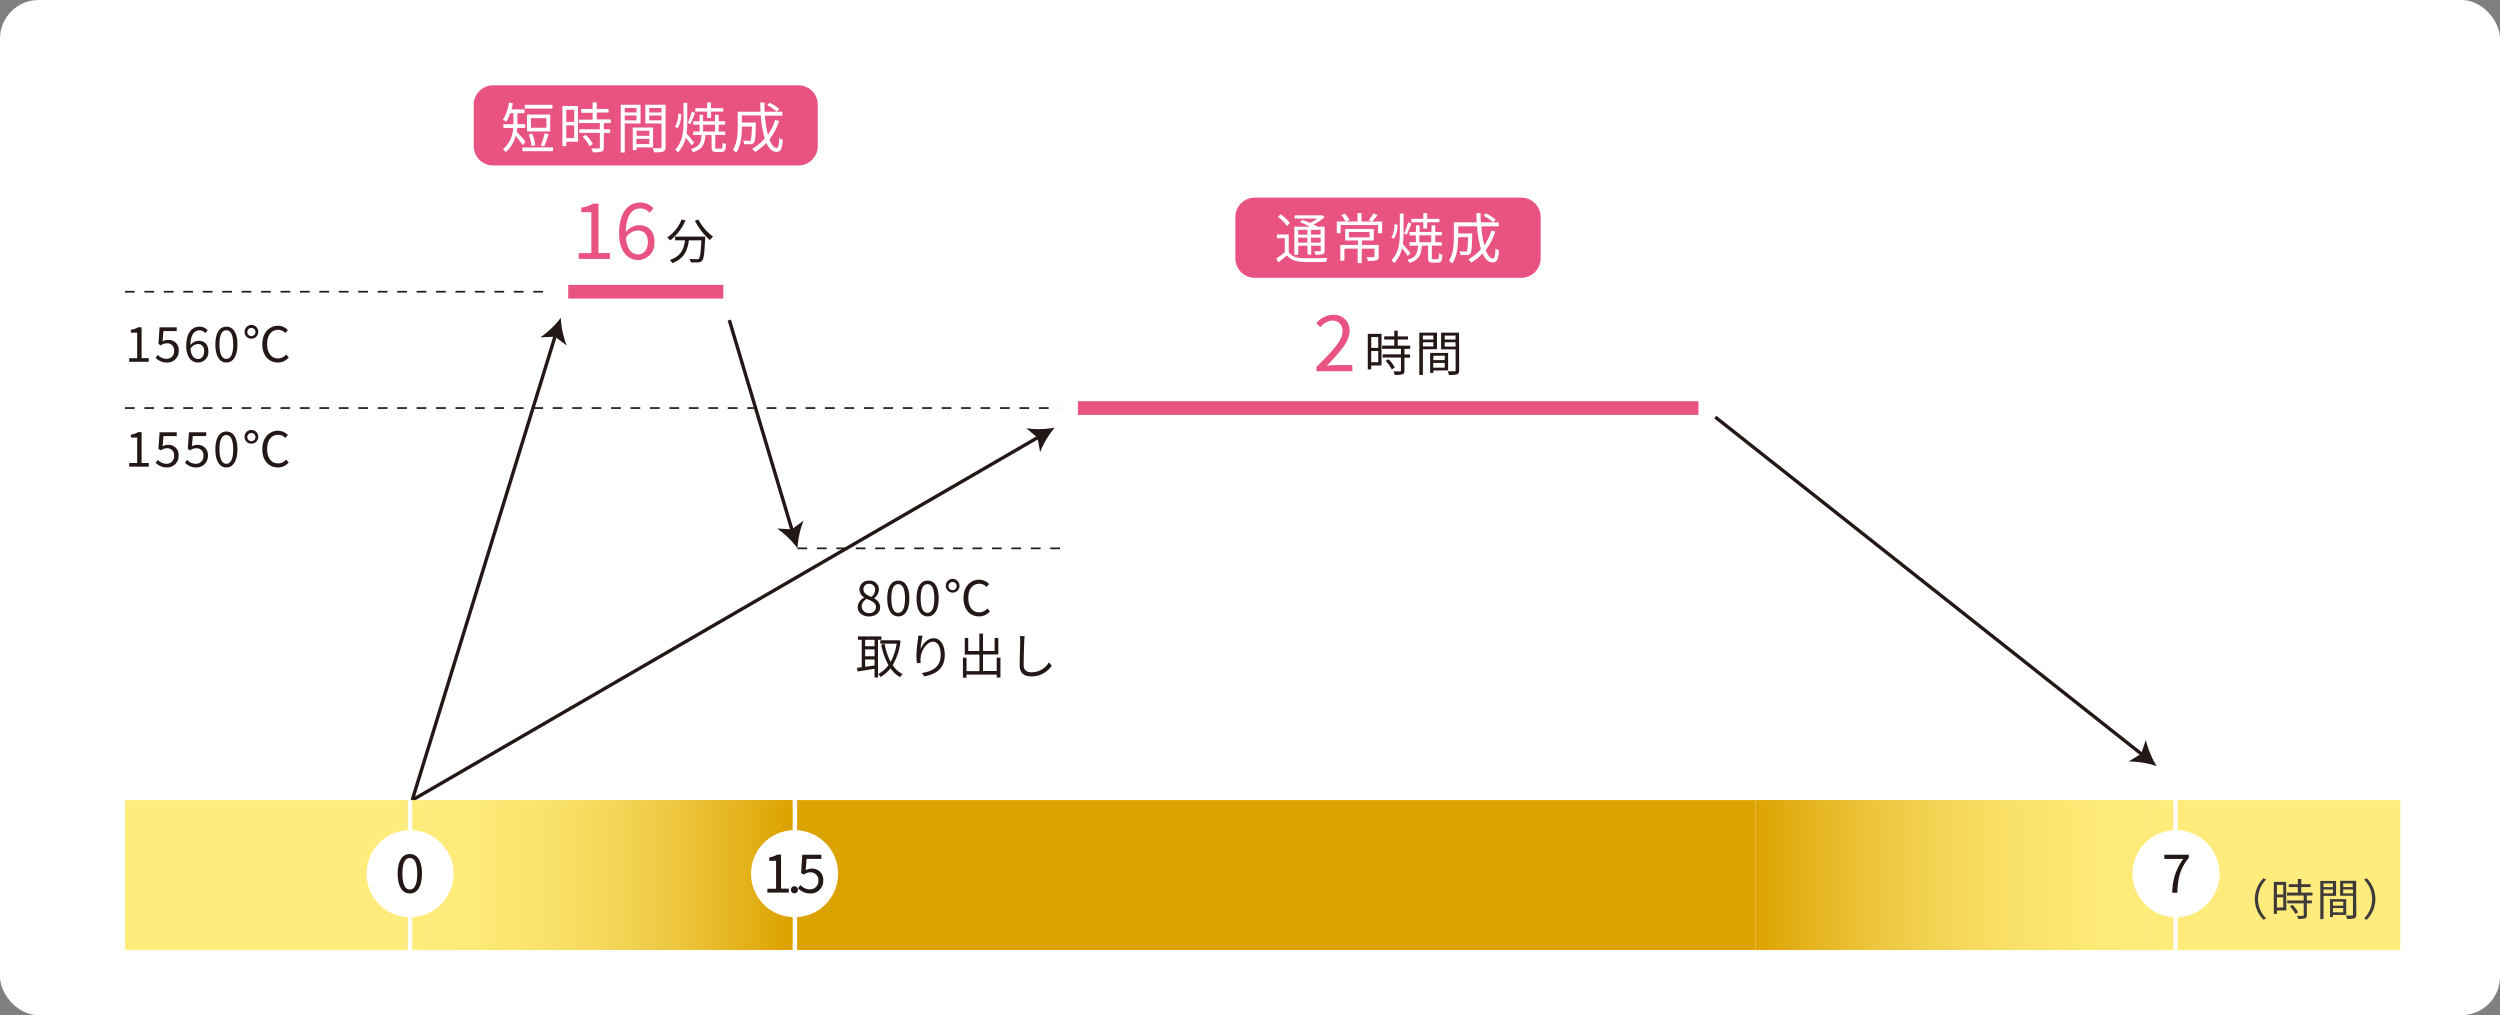 <svg xmlns="http://www.w3.org/2000/svg" xmlns:xlink="http://www.w3.org/1999/xlink" width="728.95" height="296.01" viewBox="0 0 728.95 296.01"><rect x="0" y="0" width="728.95" height="296.01" fill="#808080" stroke="none"/><defs><clipPath id="clip-path"><rect x="120.2" y="233.29" width="110.92" height="43.71" style="fill:none"/></clipPath><linearGradient id="名称未設定グラデーション_3" x1="202.63" y1="1292.4" x2="204.27" y2="1292.4" gradientTransform="matrix(67.5, 0, 0, -67.5, -13558.23, 87497.55)" gradientUnits="userSpaceOnUse"><stop offset="0" stop-color="#ffec7c"/><stop offset="0.17" stop-color="#feea78"/><stop offset="0.36" stop-color="#fae26b"/><stop offset="0.54" stop-color="#f4d657"/><stop offset="0.73" stop-color="#ecc43a"/><stop offset="0.91" stop-color="#e2ae15"/><stop offset="1" stop-color="#dca200"/></linearGradient><clipPath id="clip-path-2"><rect x="511.87" y="233.29" width="121.82" height="43.71" style="fill:none"/></clipPath><linearGradient id="名称未設定グラデーション_3-2" x1="204.75" y1="1293.11" x2="206.75" y2="1293.11" gradientTransform="translate(13137.84 79225.95) rotate(180) scale(61.07)" xlink:href="#名称未設定グラデーション_3"/></defs><g id="レイヤー_2" data-name="レイヤー 2"><g id="data"><rect width="728.95" height="296.01" rx="11.27" style="fill:#fff"/><path d="M143.8,24.88h89a5.65,5.65,0,0,1,5.65,5.65V42.59a5.66,5.66,0,0,1-5.66,5.66h-89a5.66,5.66,0,0,1-5.66-5.66V30.54A5.65,5.65,0,0,1,143.8,24.88Z" style="fill:#e85382"/><line x1="36.43" y1="118.98" x2="308.64" y2="118.98" style="fill:none;stroke:#231815;stroke-width:0.5px;stroke-dasharray:2.835,2.835"/><line x1="120.2" y1="233.29" x2="303.1" y2="127.28" style="fill:none;stroke:#231815"/><path d="M307.53,124.71a25.42,25.42,0,0,0-4.25,7.13l-.76-4.23-3.29-2.75a26,26,0,0,0,8.3-.15" style="fill:#231815"/><line x1="120.2" y1="233.29" x2="162.01" y2="97.53" style="fill:none;stroke:#231815"/><path d="M163.52,92.64a25.41,25.41,0,0,0,1.72,8.11l-3.42-2.58-4.29.21a25.63,25.63,0,0,0,6-5.74" style="fill:#231815"/><path d="M152.41,42.31a30.74,30.74,0,0,0-2.08-2.69,8.88,8.88,0,0,1-2.89,4.74,3.5,3.5,0,0,0-.8-.83,8.77,8.77,0,0,0,3-6.2h-2.86V36.22h2.92V33h-.93a12.55,12.55,0,0,1-1.14,2.49,8.39,8.39,0,0,0-1-.58,12.27,12.27,0,0,0,1.78-5l1.13.2c-.11.61-.26,1.22-.42,1.79h3.82V33h-2.08v3.2h2.27v1.11h-2.33c0,.36-.08.73-.14,1.1.63.67,2.2,2.44,2.58,2.9Zm8.84.67v1.11h-8.92V43Zm-.15-11.32H153v-1.1h8.07Zm-.67,6.66h-6.76V33.4h6.76ZM155,42.61a18.48,18.48,0,0,0-.81-3.4l1-.26a15.45,15.45,0,0,1,.88,3.39Zm4.32-8.16h-4.51v2.8h4.51Zm-1.64,8a22.11,22.11,0,0,0,1.12-3.59l1.18.27c-.4,1.21-.9,2.7-1.29,3.57Z" style="fill:#fff"/><path d="M168.54,41.32h-3.43v1.29H164V30.91h4.52ZM165.11,32v3.54h2.31V32Zm2.31,8.27V36.56h-2.31v3.69Zm8.64-4.36v1.8h1.85v1.06h-1.85V43c0,.67-.18,1-.66,1.2a8.93,8.93,0,0,1-2.58.19,3.54,3.54,0,0,0-.39-1.1c1,0,1.87,0,2.13,0s.35-.08.35-.32V38.75h-6V37.69h6v-1.8h-6.12v-1h4v-2h-3.32V31.76h3.32v-1.9H174v1.9h3.44v1.05H174v2h4.12v1Zm-5.26,3.42A11.11,11.11,0,0,1,172.88,42l-1,.64a11.89,11.89,0,0,0-2-2.81Z" style="fill:#fff"/><path d="M182.17,36v8.45H181V30.54h5.77V36Zm0-4.52v1.32h3.44V31.47Zm3.44,3.61V33.67h-3.44v1.41Zm0,7.88v.8H184.5V37.18h5.92V43Zm0-4.85v1.47h3.75V38.11ZM189.32,42V40.47h-3.75V42Zm4.75.84c0,.75-.17,1.15-.7,1.36a9.12,9.12,0,0,1-2.68.21,4.15,4.15,0,0,0-.42-1.21c1,0,1.95,0,2.24,0s.37-.09.37-.38V36h-4.71V30.54h5.9ZM189.3,31.47v1.32h3.58V31.47Zm3.58,3.62V33.67H189.3v1.42Z" style="fill:#fff"/><path d="M201.62,42.4c-.32-.53-1.07-1.51-1.66-2.28a9.17,9.17,0,0,1-2.3,4.32,3.6,3.6,0,0,0-.8-.81c2.22-2.31,2.44-5.33,2.44-8.24V30h1.09v5.39a22.93,22.93,0,0,1-.21,3.53c.56.61,1.92,2.24,2.24,2.64Zm-3-9.16a7.86,7.86,0,0,1-1,4.12l-.8-.4a7.19,7.19,0,0,0,.91-3.83Zm4.08-.3c-.44,1.08-1,2.41-1.42,3.25l-.71-.35a22.9,22.9,0,0,0,1.14-3.3Zm7.55,10.4c.35,0,.43-.24.47-1.75a2.71,2.71,0,0,0,.95.41c-.08,1.87-.38,2.32-1.3,2.32H208.9c-1.15,0-1.41-.31-1.41-1.42V39.38h-1.8c-.21,2.69-.85,4.17-3.62,5a3.41,3.41,0,0,0-.63-.9c2.43-.65,3-1.85,3.13-4.12h-2.46v-1H204v-2H202.1v-1H204V33.45H205v1.91h3.47V33.45h1.08v1.91h1.9v1h-1.9v2h1.9v1h-2.89V42.9c0,.38.08.44.47.44Zm-4.07-10.8h-3.46v-1h3.46V29.87h1.14v1.68h3.57v1h-3.57v1.85h-1.14ZM205,38.36h3.47v-2H205Z" style="fill:#fff"/><path d="M227.17,35.27a18,18,0,0,1-2.81,5.39c.59,1.57,1.32,2.48,2.14,2.48.44,0,.64-.83.75-3a2.73,2.73,0,0,0,1,.64c-.22,2.71-.65,3.5-1.87,3.5s-2.18-1-2.92-2.62a14.29,14.29,0,0,1-3.29,2.65,6.21,6.21,0,0,0-.86-.94,12.76,12.76,0,0,0,3.67-3,31.19,31.19,0,0,1-1.16-6.72h-5.51v2.08h4.07v.51c-.08,3.58-.17,4.92-.51,5.33a1.22,1.22,0,0,1-1,.46,14.7,14.7,0,0,1-1.9,0A2.39,2.39,0,0,0,216.7,41c.73.06,1.42.08,1.69.08s.38,0,.48-.18.3-1.24.37-4h-2.91V37c0,2.23-.24,5.44-1.67,7.52a4.7,4.7,0,0,0-1-.8c1.3-1.95,1.45-4.68,1.45-6.74V32.57h6.65c-.06-.88-.08-1.77-.09-2.68h1.23c0,.92,0,1.82.06,2.68h5.16v1.16h-5.08a28.72,28.72,0,0,0,.88,5.54A15.6,15.6,0,0,0,226,35Zm-2.76-5.33a14.76,14.76,0,0,1,2.85,1.82l-.73.81a17,17,0,0,0-2.82-1.92Z" style="fill:#fff"/><path d="M383.85,107c4.86-4.84,7.59-7.74,7.59-10.38a2.84,2.84,0,0,0-3.05-3.14A4.75,4.75,0,0,0,385,95.42l-1.19-1.16a6.35,6.35,0,0,1,4.88-2.44,4.47,4.47,0,0,1,4.82,4.73c0,3-2.76,6-6.58,10.06.86-.07,1.85-.16,2.71-.16h4.68v1.79H383.85Z" style="fill:#e85382"/><path d="M402.82,106.56h-3v1.14h-1V97.35h4Zm-3-8.27v3.14h2.05V98.29Zm2.05,7.32v-3.26h-2.05v3.26Zm7.64-3.86v1.6h1.64v.93h-1.64v3.79c0,.59-.15.9-.58,1.06a7.9,7.9,0,0,1-2.29.17,3.1,3.1,0,0,0-.34-1c.88,0,1.66,0,1.88,0s.31-.07.31-.28v-3.78h-5.34v-.93h5.34v-1.6H403v-.93h3.55V99h-2.94v-.94h2.94V96.41h1v1.68h3V99h-3v1.79h3.65v.93Zm-4.65,3a9.81,9.81,0,0,1,1.84,2.4l-.89.57a10.61,10.61,0,0,0-1.79-2.49Z" style="fill:#231815"/><path d="M414.89,101.84v7.49h-1.05V97H419v4.82Zm0-4V99h3.05V97.84Zm3.05,3.19V99.79h-3.05V101Zm0,7v.71H417V102.9h5.24V108Zm0-4.29V105h3.32v-1.3Zm3.32,3.46v-1.37H417.9v1.37Zm4.21.75c0,.66-.15,1-.62,1.2a8,8,0,0,1-2.37.18,4.39,4.39,0,0,0-.37-1.07c.86,0,1.72,0,2,0s.32-.08.32-.34v-6.06H420.2V97h5.23Zm-4.22-10.09V99h3.16V97.84Zm3.16,3.21V99.79h-3.16v1.26Z" style="fill:#231815"/><path d="M37.68,135H40v-7.43H38.15v-.83a5.94,5.94,0,0,0,2.14-.74h1v9h2.08v1.08H37.68Z" style="fill:#231815"/><path d="M45.38,134.93l.64-.85a3.41,3.41,0,0,0,2.54,1.15,2.17,2.17,0,0,0,2.21-2.29,2,2,0,0,0-2.15-2.24,2.8,2.8,0,0,0-1.72.63l-.7-.44.33-4.85h5v1.1H47.66l-.25,3a3,3,0,0,1,1.54-.42,2.9,2.9,0,0,1,3.12,3.16,3.29,3.29,0,0,1-3.39,3.41A4.44,4.44,0,0,1,45.38,134.93Z" style="fill:#231815"/><path d="M53.94,134.93l.63-.85a3.45,3.45,0,0,0,2.55,1.15,2.17,2.17,0,0,0,2.2-2.29,2,2,0,0,0-2.15-2.24,2.8,2.8,0,0,0-1.72.63l-.69-.44.32-4.85h5.05v1.1H56.21l-.25,3a3,3,0,0,1,1.54-.42,2.9,2.9,0,0,1,3.12,3.16,3.29,3.29,0,0,1-3.39,3.41A4.4,4.4,0,0,1,53.94,134.93Z" style="fill:#231815"/><path d="M62.79,131c0-3.37,1.23-5.18,3.23-5.18s3.22,1.82,3.22,5.18S68,136.3,66,136.3,62.79,134.42,62.79,131Zm5.2,0c0-2.95-.8-4.15-2-4.15s-2,1.2-2,4.15.79,4.23,2,4.23S68,134,68,131Z" style="fill:#231815"/><path d="M71.31,127.36a2,2,0,1,1,2,2A1.95,1.95,0,0,1,71.31,127.36Zm3.18,0a1.19,1.19,0,1,0-1.19,1.28A1.19,1.19,0,0,0,74.49,127.36Zm2,3.6c0-3.35,2-5.37,4.62-5.37a4,4,0,0,1,2.84,1.27l-.76.85a2.72,2.72,0,0,0-2.06-.93c-2,0-3.24,1.59-3.24,4.15s1.23,4.18,3.18,4.18A2.92,2.92,0,0,0,83.4,134l.78.84A4,4,0,0,1,81,136.3C78.42,136.3,76.48,134.32,76.48,131Z" style="fill:#231815"/><path d="M37.68,104.44H40V97H38.15v-.84a5.76,5.76,0,0,0,2.14-.73h1v9h2.08v1.07H37.68Z" style="fill:#231815"/><path d="M45.38,104.32l.64-.84a3.4,3.4,0,0,0,2.54,1.14,2.17,2.17,0,0,0,2.21-2.29,2,2,0,0,0-2.15-2.23,2.85,2.85,0,0,0-1.72.62l-.7-.44.33-4.84h5v1.1H47.66l-.25,3A3,3,0,0,1,49,99.13a2.9,2.9,0,0,1,3.12,3.16,3.29,3.29,0,0,1-3.39,3.41A4.41,4.41,0,0,1,45.38,104.32Z" style="fill:#231815"/><path d="M54.3,100.86c0-4,1.83-5.61,3.85-5.61a3.19,3.19,0,0,1,2.41,1.06l-.72.81a2.16,2.16,0,0,0-1.65-.79c-1.43,0-2.61,1.09-2.67,4.29a3.26,3.26,0,0,1,2.36-1.25c1.74,0,2.87,1,2.87,3.09a3,3,0,0,1-3,3.24C55.79,105.7,54.3,104.08,54.3,100.86Zm1.25.81c.17,2,.94,3,2.22,3,1,0,1.76-.89,1.76-2.23s-.62-2.13-1.86-2.13A2.65,2.65,0,0,0,55.55,101.67Z" style="fill:#231815"/><path d="M62.79,100.44c0-3.38,1.23-5.19,3.23-5.19s3.22,1.83,3.22,5.19S68,105.7,66,105.7,62.79,103.82,62.79,100.44Zm5.2,0c0-3-.8-4.15-2-4.15s-2,1.2-2,4.15.79,4.22,2,4.22S68,103.39,68,100.44Z" style="fill:#231815"/><path d="M71.31,96.75a2,2,0,1,1,2,2A1.95,1.95,0,0,1,71.31,96.75Zm3.18,0A1.19,1.19,0,1,0,73.3,98,1.2,1.2,0,0,0,74.49,96.75Zm2,3.6c0-3.34,2-5.36,4.62-5.36a4,4,0,0,1,2.84,1.27l-.76.84a2.75,2.75,0,0,0-2.06-.93c-2,0-3.24,1.6-3.24,4.16s1.23,4.18,3.18,4.18a3,3,0,0,0,2.34-1.13l.78.83A4,4,0,0,1,81,105.7C78.42,105.7,76.48,103.72,76.48,100.35Z" style="fill:#231815"/><path d="M168.74,73.78h3.69V61.88h-2.94V60.55a9.36,9.36,0,0,0,3.43-1.18h1.59V73.78h3.32V75.5h-9.09Z" style="fill:#e85382"/><path d="M180.52,68.06c0-6.49,2.92-9,6.15-9a5.07,5.07,0,0,1,3.87,1.7l-1.15,1.28a3.5,3.5,0,0,0-2.65-1.26c-2.28,0-4.18,1.74-4.27,6.87a5.19,5.19,0,0,1,3.77-2c2.79,0,4.59,1.67,4.59,5a4.86,4.86,0,0,1-4.74,5.18C182.9,75.79,180.52,73.21,180.52,68.06Zm2,1.29c.27,3.14,1.52,4.84,3.55,4.84,1.61,0,2.83-1.43,2.83-3.58s-1-3.41-3-3.41A4.24,4.24,0,0,0,182.51,69.35Z" style="fill:#e85382"/><path d="M199.87,64.28a14.64,14.64,0,0,1-4.44,5.81,5.33,5.33,0,0,0-.89-.81A12,12,0,0,0,198.77,64Zm5.74,4.7s0,.37,0,.51c-.2,4.34-.41,6-.89,6.5a1.46,1.46,0,0,1-1.09.5,21.66,21.66,0,0,1-2.22,0,2.56,2.56,0,0,0-.35-1c.92.09,1.79.1,2.12.1s.46,0,.59-.18c.37-.36.57-1.77.74-5.33h-3.65c-.37,2.78-1.27,5.34-4.86,6.64a4.21,4.21,0,0,0-.68-.92c3.32-1.1,4.1-3.33,4.42-5.72h-2.88V69Zm-2-5A15,15,0,0,0,207.9,69,5.13,5.13,0,0,0,207,70a18.77,18.77,0,0,1-4.38-5.63Z" style="fill:#231815"/><path d="M250.08,177a3.21,3.21,0,0,1,1.91-2.73v-.06a2.79,2.79,0,0,1-1.4-2.33,2.62,2.62,0,0,1,2.84-2.57,2.59,2.59,0,0,1,2.84,2.67,3.32,3.32,0,0,1-1.38,2.43v.07a3,3,0,0,1,1.75,2.59c0,1.51-1.3,2.68-3.25,2.68S250.08,178.57,250.08,177Zm5.33,0c0-1.31-1.27-1.78-2.74-2.36a2.68,2.68,0,0,0-1.42,2.21,2,2,0,0,0,2.17,1.9A1.8,1.8,0,0,0,255.41,177Zm-.24-5a1.68,1.68,0,0,0-1.75-1.78,1.56,1.56,0,0,0-1.66,1.61c0,1.22,1.12,1.73,2.33,2.21A2.73,2.73,0,0,0,255.17,172Z" style="fill:#231815"/><path d="M258.69,174.48c0-3.38,1.23-5.19,3.24-5.19s3.22,1.82,3.22,5.19-1.22,5.25-3.22,5.25S258.69,177.85,258.69,174.48Zm5.2,0c0-3-.79-4.16-2-4.16s-2,1.2-2,4.16.79,4.22,2,4.22S263.89,177.43,263.89,174.48Z" style="fill:#231815"/><path d="M267.24,174.48c0-3.38,1.23-5.19,3.24-5.19s3.22,1.82,3.22,5.19-1.22,5.25-3.22,5.25S267.24,177.85,267.24,174.48Zm5.2,0c0-3-.79-4.16-2-4.16s-2,1.2-2,4.16.79,4.22,2,4.22S272.44,177.43,272.44,174.48Z" style="fill:#231815"/><path d="M275.77,170.79a2,2,0,1,1,4,0,2,2,0,1,1-4,0Zm3.17,0a1.19,1.19,0,1,0-1.18,1.29A1.19,1.19,0,0,0,278.94,170.79Zm2,3.6c0-3.35,2-5.37,4.62-5.37a4,4,0,0,1,2.84,1.28l-.77.84a2.72,2.72,0,0,0-2.06-.93c-1.95,0-3.23,1.6-3.23,4.15s1.23,4.19,3.18,4.19a3,3,0,0,0,2.34-1.13l.78.83a4,4,0,0,1-3.15,1.48C282.87,179.73,280.94,177.76,280.94,174.39Z" style="fill:#231815"/><path d="M256,186.55v11h-1V195c-1.78.3-3.59.57-4.93.79l-.18-1.06,1.37-.17v-8h-1.1v-1H257v1Zm-1,0h-2.75v1.88H255Zm0,2.81h-2.75v2H255Zm-2.75,5.06c.86-.11,1.81-.25,2.75-.39v-1.74h-2.75Zm10.33-7.64a17.21,17.21,0,0,1-2.29,7.16,7.79,7.79,0,0,0,2.91,2.63,4.41,4.41,0,0,0-.75.86,8.7,8.7,0,0,1-2.81-2.56,10.2,10.2,0,0,1-2.88,2.52,4.12,4.12,0,0,0-.7-.85,8.59,8.59,0,0,0,3-2.61,19.69,19.69,0,0,1-2.11-6l1-.18a18.18,18.18,0,0,0,1.74,5.23,15.6,15.6,0,0,0,1.75-5.29h-4.76v-1h5l.2,0Z" style="fill:#231815"/><path d="M268.41,189.29c.58-1.44,2-3.2,3.85-3.2s3.22,1.87,3.22,4.84c0,3.93-2.46,5.65-6,6.29l-.67-1c3.07-.45,5.47-1.71,5.47-5.25,0-2.24-.76-3.85-2.25-3.85-1.76,0-3.4,2.57-3.57,4.42a6.41,6.41,0,0,0,0,1.74l-1.09.09a17.27,17.27,0,0,1-.16-2.25,37.13,37.13,0,0,1,.44-4.56c.06-.43.09-.84.11-1.22l1.25,0A26.71,26.71,0,0,0,268.41,189.29Z" style="fill:#231815"/><path d="M291.71,191.77v5.79h-1.08v-.85h-8.81v.88h-1.05v-5.82h1.05v3.91h3.77v-4.82h-4.28V186h1v3.81h3.24v-5.07h1.07v5.07h3.39V186h1.09v4.83h-4.48v4.82h4v-3.91Z" style="fill:#231815"/><path d="M298.65,186.93c-.07,1.6-.17,4.93-.17,7,0,1.55,1,2.1,2.32,2.1a5.9,5.9,0,0,0,5.06-2.92l.8,1a7.1,7.1,0,0,1-5.9,3.12c-2,0-3.44-.84-3.44-3.15,0-2.09.14-5.66.14-7.15a7.08,7.08,0,0,0-.11-1.44l1.43,0A11.35,11.35,0,0,0,298.65,186.93Z" style="fill:#231815"/><rect x="36.43" y="233.29" width="82.47" height="43.71" style="fill:#ffec7c"/><g style="clip-path:url(#clip-path)"><rect x="120.2" y="233.29" width="110.92" height="43.71" style="fill:url(#名称未設定グラデーション_3)"/></g><rect x="634.98" y="233.29" width="64.89" height="43.71" style="fill:#ffec7c"/><g style="clip-path:url(#clip-path-2)"><rect x="511.87" y="233.29" width="121.82" height="43.71" style="fill:url(#名称未設定グラデーション_3-2)"/></g><rect x="232.42" y="233.29" width="279.45" height="43.71" style="fill:#dca200"/><path d="M660,256.08l.76.39a8,8,0,0,0,0,11.33l-.76.39a8.51,8.51,0,0,1,0-12.11Z" style="fill:#3e3a39"/><path d="M666.64,265.46h-2.73v1H663v-9.33h3.6ZM663.91,258v2.83h1.84V258Zm1.84,6.59v-2.94h-1.84v2.94Zm6.89-3.47v1.44h1.47v.84h-1.47v3.41c0,.53-.14.81-.53.95a7.28,7.28,0,0,1-2.06.15,2.9,2.9,0,0,0-.3-.87c.79,0,1.49,0,1.69,0s.28-.06.28-.26v-3.39h-4.81v-.84h4.81v-1.44h-4.87v-.84H670v-1.62h-2.65v-.84H670v-1.51H671v1.51h2.73v.84H671v1.62h3.28v.84Zm-4.19,2.72A8.85,8.85,0,0,1,670.1,266l-.8.5a10.18,10.18,0,0,0-1.61-2.24Z" style="fill:#3e3a39"/><path d="M677.49,261.21V268h-.94V256.87h4.6v4.34Zm0-3.61v1.06h2.75V257.6Zm2.75,2.88v-1.12h-2.75v1.12Zm0,6.29v.63h-.85v-5.24h4.72v4.61Zm0-3.87v1.17h3V262.9Zm3,3.12v-1.24h-3V266Zm3.8.67c0,.6-.14.92-.56,1.08a7.35,7.35,0,0,1-2.14.17,3.48,3.48,0,0,0-.33-1,17.59,17.59,0,0,0,1.78,0c.22,0,.29-.07.29-.3v-5.46h-3.75v-4.35H687Zm-3.81-9.09v1.06H686V257.6Zm2.85,2.89v-1.13h-2.85v1.13Z" style="fill:#3e3a39"/><path d="M690.07,268.19l-.76-.39a8,8,0,0,0,0-11.33l.76-.39a8.49,8.49,0,0,1,0,12.11Z" style="fill:#3e3a39"/><path d="M244.37,254.75a12.69,12.69,0,1,0-12.68,12.69,12.68,12.68,0,0,0,12.68-12.69" style="fill:#fff"/><path d="M647.17,254.75a12.69,12.69,0,1,0-12.68,12.69,12.68,12.68,0,0,0,12.68-12.69" style="fill:#fff"/><path d="M223.76,259.13h2.53V251h-2V250a6.78,6.78,0,0,0,2.36-.81h1.09v9.9H230v1.18h-6.25Z" style="fill:#231815"/><path d="M230.61,259.44a1,1,0,1,1,2.06,0,1,1,0,1,1-2.06,0Z" style="fill:#231815"/><path d="M232.68,259l.7-.94a3.73,3.73,0,0,0,2.8,1.26,2.39,2.39,0,0,0,2.43-2.51,2.25,2.25,0,0,0-2.37-2.46,3.13,3.13,0,0,0-1.89.68l-.77-.48.36-5.33h5.55v1.21h-4.3l-.28,3.31a3.3,3.3,0,0,1,1.69-.46,3.19,3.19,0,0,1,3.44,3.48,3.63,3.63,0,0,1-3.74,3.75A4.84,4.84,0,0,1,232.68,259Z" style="fill:#231815"/><path d="M636.59,250.44h-5.52v-1.21h7.14v.87c-2.62,3.36-3.18,5.89-3.35,10.21h-1.47A16.35,16.35,0,0,1,636.59,250.44Z" style="fill:#231815"/><path d="M132.26,254.75a12.69,12.69,0,1,0-12.68,12.69,12.68,12.68,0,0,0,12.68-12.69" style="fill:#fff"/><path d="M115.94,254.73c0-3.71,1.35-5.71,3.56-5.71s3.55,2,3.55,5.71-1.34,5.79-3.55,5.79S115.94,258.45,115.94,254.73Zm5.72,0c0-3.25-.87-4.57-2.16-4.57s-2.17,1.32-2.17,4.57.87,4.65,2.17,4.65S121.66,258,121.66,254.73Z" style="fill:#231815"/><line x1="232.53" y1="159.89" x2="309.35" y2="159.89" style="fill:none;stroke:#231815;stroke-width:0.5px;stroke-dasharray:2.835,2.835"/><line x1="231.07" y1="154.99" x2="212.65" y2="93.33" style="fill:none;stroke:#231815"/><path d="M232.53,159.89a25.68,25.68,0,0,1,1.79-8.1l-3.45,2.55-4.28-.24a25.46,25.46,0,0,1,5.94,5.79" style="fill:#231815"/><line x1="624.85" y1="220.21" x2="500.14" y2="121.61" style="fill:none;stroke:#231815"/><path d="M628.86,223.38a25.62,25.62,0,0,1-3.18-7.66l-1.36,4.07-3.65,2.26a25.62,25.62,0,0,1,8.19,1.33" style="fill:#231815"/><line x1="36.43" y1="85.06" x2="160.03" y2="85.06" style="fill:none;stroke:#231815;stroke-width:0.5px;stroke-dasharray:2.835,2.835"/><path d="M365.87,57.62h77.7a5.65,5.65,0,0,1,5.65,5.65V75.33A5.66,5.66,0,0,1,443.56,81H365.87a5.66,5.66,0,0,1-5.66-5.66V63.28A5.66,5.66,0,0,1,365.87,57.62Z" style="fill:#e85382"/><path d="M375.77,73.49c.76,1.2,2.14,1.73,4,1.79s5.38,0,7.28-.09a6.07,6.07,0,0,0-.37,1.16c-1.77.08-5.15.11-6.91,0-2.09-.08-3.52-.63-4.5-1.9-.81.71-1.66,1.39-2.57,2.06l-.57-1.15a28.4,28.4,0,0,0,2.49-1.8v-4.1h-2.3V68.37h3.45Zm-.53-7.62a11.84,11.84,0,0,0-2.65-2.65l.83-.74a12,12,0,0,1,2.7,2.57Zm3.29,8.44h-1.12V66.1H382c-.94-.46-2.08-1-3-1.32l.75-.67c.68.24,1.47.56,2.22.88a12.92,12.92,0,0,0,2.18-1.26h-6.65v-.95h7.79l.22-.06.73.56A13.91,13.91,0,0,1,383,65.47c.46.22.88.44,1.23.63h2v7c0,.57-.13.86-.54,1a7.47,7.47,0,0,1-2.16.17,3.84,3.84,0,0,0-.33-1c.75,0,1.43,0,1.62,0s.28-.06.28-.27V71.66h-2.78v2.58h-1.07V71.66h-2.68Zm0-7.3v1.41h2.68V67Zm2.68,3.74V69.3h-2.68v1.45ZM385.06,67h-2.78v1.41h2.78Zm0,3.74V69.3h-2.78v1.45Z" style="fill:#fff"/><path d="M403,68h-1.17V65.63H390.91V68h-1.13v-3.4h2.55a10,10,0,0,0-1.24-1.88l1.05-.44a9.66,9.66,0,0,1,1.36,1.87l-1,.45h3.33V62.11H397v2.48h6Zm-1,6.77c0,.62-.12.94-.62,1.11a8.34,8.34,0,0,1-2.52.19,4.6,4.6,0,0,0-.41-1.08c.95,0,1.8,0,2,0s.32-.06.32-.25V72.5h-3.71v4.2h-1.19V72.5H392V76h-1.19V71.42h5.13V70.11h-3.71V66.76h8.34v3.35h-3.44v1.31H402Zm-8.66-5.54h6V67.65h-6Zm8.35-6.55a22.2,22.2,0,0,1-1.6,1.92l-1-.4a12.94,12.94,0,0,0,1.33-1.95Z" style="fill:#fff"/><path d="M410.48,74.66c-.32-.53-1.07-1.52-1.67-2.28a9.15,9.15,0,0,1-2.29,4.32,3.6,3.6,0,0,0-.8-.81c2.22-2.32,2.44-5.33,2.44-8.24V62.26h1.09v5.39a24.34,24.34,0,0,1-.21,3.53c.56.61,1.91,2.23,2.23,2.63Zm-3-9.16a7.86,7.86,0,0,1-1,4.12l-.8-.4a7.29,7.29,0,0,0,.91-3.83Zm4.09-.31c-.45,1.09-1,2.42-1.42,3.26l-.72-.35a24.2,24.2,0,0,0,1.15-3.3Zm7.55,10.41c.35,0,.43-.24.46-1.75a2.76,2.76,0,0,0,1,.41c-.08,1.87-.38,2.31-1.31,2.31h-1.47c-1.15,0-1.4-.3-1.4-1.42V71.64h-1.81c-.2,2.68-.84,4.17-3.62,5a3.49,3.49,0,0,0-.62-.89c2.43-.65,3-1.85,3.13-4.12H411v-1h1.84v-2H411v-1h1.86V65.71h1.08v1.91h3.46V65.71h1.09v1.91h1.9v1h-1.9v2h1.9v1h-2.89v3.51c0,.39.08.45.46.45ZM415,64.8h-3.46v-1H415V62.13h1.13v1.68h3.58v1h-3.58v1.85H415Zm-1.15,5.82h3.46v-2h-3.46Z" style="fill:#fff"/><path d="M436,67.53a18,18,0,0,1-2.8,5.39c.59,1.56,1.32,2.47,2.13,2.47.45,0,.64-.83.75-3a3,3,0,0,0,1,.64c-.23,2.71-.66,3.49-1.87,3.49s-2.19-1-2.92-2.61a14.56,14.56,0,0,1-3.29,2.65,6.78,6.78,0,0,0-.86-.94,12.76,12.76,0,0,0,3.67-3A31.14,31.14,0,0,1,430.69,66h-5.5v2.08h4.07v.51c-.08,3.57-.18,4.91-.51,5.33a1.25,1.25,0,0,1-1,.46c-.4,0-1.12,0-1.9,0a2.48,2.48,0,0,0-.34-1.12c.74.07,1.43.09,1.7.09a.53.53,0,0,0,.48-.18c.22-.24.3-1.25.36-4h-2.9v.13c0,2.23-.24,5.44-1.68,7.51a4.65,4.65,0,0,0-1-.79c1.31-2,1.45-4.68,1.45-6.74V64.83h6.66c-.06-.88-.08-1.77-.1-2.68h1.23c0,.92,0,1.82.07,2.68H437V66h-5.07a28.79,28.79,0,0,0,.87,5.54,15.75,15.75,0,0,0,2.05-4.31Zm-2.76-5.34A15.89,15.89,0,0,1,436.12,64l-.73.82a16.7,16.7,0,0,0-2.83-1.92Z" style="fill:#fff"/><line x1="165.68" y1="85.06" x2="210.91" y2="85.06" style="fill:none;stroke:#e85382;stroke-miterlimit:10;stroke-width:4px"/><line x1="314.29" y1="118.98" x2="495.23" y2="118.98" style="fill:none;stroke:#e85382;stroke-miterlimit:10;stroke-width:4px"/></g></g></svg>